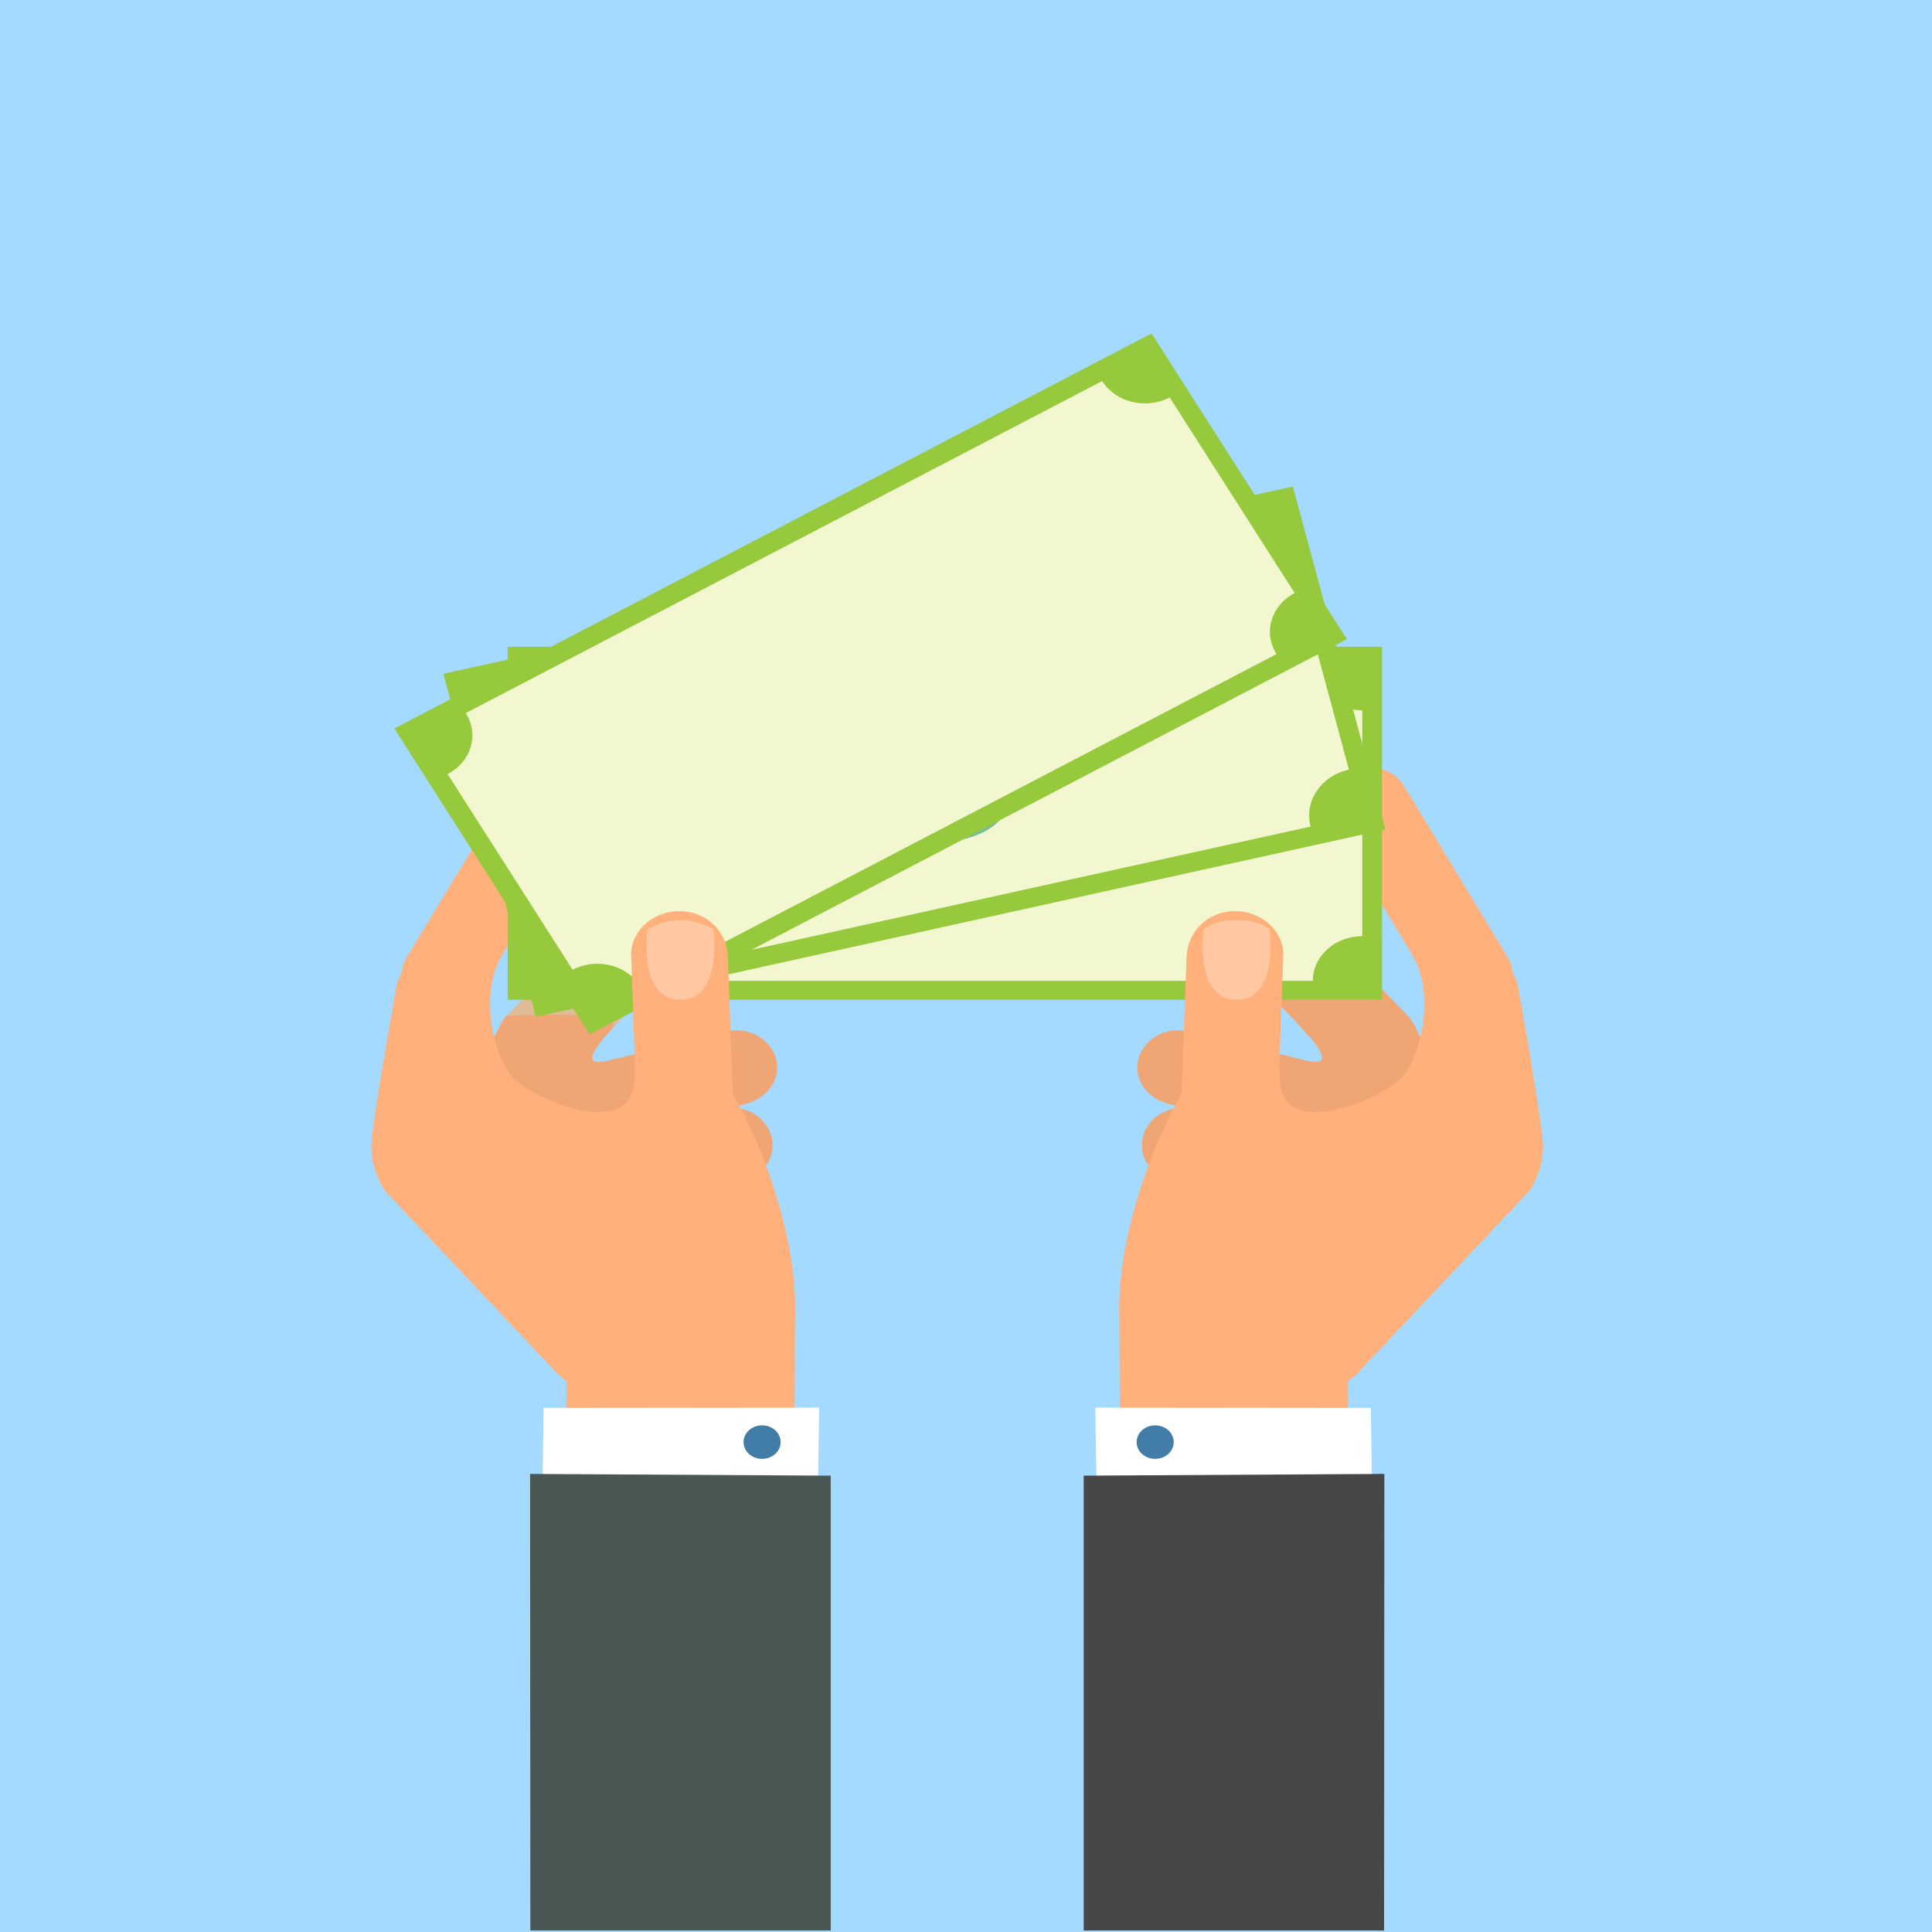 <svg viewBox="0 0 220 220" fill="none" xmlns="http://www.w3.org/2000/svg"><path fill="#A4DAFF" d="M0 0h220v220H0z"/><path fill-rule="evenodd" clip-rule="evenodd" d="M82.974 96.868c-2.117-1.667-5.506-1.548-7.372.37l-17.814 18.318c-1.865 1.919-1.796 4.766.32 6.433 2.115 1.668 5.426 1.497 7.37-.371l17.814-18.854c1.873-1.924 1.796-4.228-.318-5.896z" fill="#E0BC96"/><path fill-rule="evenodd" clip-rule="evenodd" d="M88.373 120.591c-.6-2.27-3.174-3.754-5.66-3.141l-23.726 5.86c-2.486.614-4.076 2.844-3.475 5.114.6 2.271 3.145 3.678 5.66 3.14l23.726-5.859c2.492-.616 4.076-2.844 3.475-5.114z" fill="#F0A574"/><path fill-rule="evenodd" clip-rule="evenodd" d="M67.115 153.961l-18.981-21.476 9.47-16.792s14.286-.923 11.945 1.619c-2.342 2.54-2.916 3.889-.738 3.573 2.177-.317 10.644 23.587 10.644 23.587l-12.34 9.489z" fill="#F0A574"/><path fill-rule="evenodd" clip-rule="evenodd" d="M87.978 130.572c.104-2.332-1.927-4.392-4.503-4.411l-24.596-.182c-2.577-.019-4.778 1.737-4.882 4.069-.103 2.332 1.922 4.312 4.504 4.41l24.596.183c2.583.02 4.777-1.736 4.88-4.069zm47.048-33.704c2.117-1.667 5.506-1.548 7.372.37l17.814 18.318c1.865 1.919 1.796 4.766-.32 6.433-2.115 1.668-5.426 1.497-7.371-.371l-17.813-18.854c-1.873-1.924-1.796-4.228.318-5.896z" fill="#F0A574"/><path fill-rule="evenodd" clip-rule="evenodd" d="M129.627 120.591c.601-2.27 3.174-3.754 5.659-3.141l23.727 5.86c2.486.614 4.076 2.844 3.475 5.114-.601 2.271-3.145 3.678-5.659 3.14l-23.727-5.859c-2.492-.616-4.076-2.844-3.475-5.114z" fill="#F0A574"/><path fill-rule="evenodd" clip-rule="evenodd" d="M150.885 153.961l18.981-21.476-9.469-16.792s-14.287-.923-11.946 1.619c2.342 2.54 2.916 3.889.738 3.573-2.177-.317-10.644 23.587-10.644 23.587l12.34 9.489z" fill="#F0A574"/><path fill-rule="evenodd" clip-rule="evenodd" d="M130.023 130.572c-.105-2.332 1.926-4.392 4.502-4.411l24.596-.182c2.577-.019 4.778 1.737 4.882 4.069.103 2.332-1.922 4.312-4.504 4.41l-24.596.183c-2.583.02-4.777-1.736-4.88-4.069z" fill="#F0A574"/><path fill-rule="evenodd" clip-rule="evenodd" d="M153.424 87.947c2.226-1.185 5.194-.541 6.43 1.502l11.8 19.502c1.237 2.043.564 4.626-1.662 5.81-2.225 1.185-5.112.507-6.429-1.502l-11.8-19.503c-1.241-2.048-.564-4.624 1.661-5.81zm-88.848 0c-2.226-1.185-5.194-.541-6.43 1.502l-11.8 19.502c-1.237 2.043-.564 4.626 1.662 5.81 2.225 1.185 5.112.507 6.429-1.502l11.8-19.503c1.24-2.048.564-4.624-1.661-5.81z" fill="#FFB07B"/><path fill="#97C93D" d="M57.805 73.642h99.572v40.204H57.805z"/><path fill-rule="evenodd" clip-rule="evenodd" d="M60.189 106.603V80.884c3.11 0 5.63-2.278 5.63-5.088h83.676c0 2.81 2.521 5.088 5.631 5.088v25.719c-3.11 0-5.631 2.278-5.631 5.089H65.82c0-2.811-2.521-5.089-5.631-5.089z" fill="#F3F7D0"/><path fill-rule="evenodd" clip-rule="evenodd" d="M50.484 76.722l96.735-21.325 10.543 39.058-96.734 21.325-10.544-39.058z" fill="#97C93D"/><path fill-rule="evenodd" clip-rule="evenodd" d="M61.37 107.969l-6.6-24.451c3.185-.702 5.137-3.605 4.36-6.483l80.7-17.788c.777 2.878 3.989 4.643 7.174 3.94l6.599 24.451c-3.184.702-5.137 3.605-4.359 6.483l-80.7 17.788c-.777-2.878-3.989-4.642-7.173-3.94z" fill="#F3F7D0"/><path d="M97.78 93.8c.471.175 3.043 1.175 5.878.55l5.173-1.14c3.239-.714 4.482-2.25 3.759-4.927v0c-.716-2.654-3.663-3.256-6.874-2.549l-3.706.817c-3.212.708-6.138.184-6.875-2.548v0c-.793-2.938 1.606-4.453 4.846-5.167l4.086-.9c2.834-.625 5.115.313 5.587.488" stroke="#7ABB99" stroke-width="5" stroke-linecap="round"/><path fill-rule="evenodd" clip-rule="evenodd" d="M44.901 82.956l86.229-44.99 22.245 34.816-86.23 44.99-22.244-34.816z" fill="#97C93D"/><path fill-rule="evenodd" clip-rule="evenodd" d="M65.204 110.426l-14.23-22.273c2.694-1.406 3.616-4.518 2.062-6.952L125.5 43.394c1.555 2.434 4.999 3.268 7.693 1.863l14.23 22.273c-2.694 1.405-3.617 4.517-2.062 6.951l-72.464 37.807c-1.555-2.434-5-3.268-7.693-1.862z" fill="#F3F7D0"/><path fill-rule="evenodd" clip-rule="evenodd" d="M90.48 146.764c-.638-8.884-4.577-18.138-7.095-22.269-.695-1.14-3.347.889-6.509 4.287-.866-4.895-4.728-10.114-4.586-6.464.32 8.276-12.317 2.561-14.157.137-1.84-2.424-3.696-9.196-.898-13.82 2.023-3.343-4.38.28-6.95.036-2.57-.244-4.834 1.468-5.162 3.776 0 0-2.834 15.736-2.838 18.11-.005 2.375 1.03 4.193 1.519 5.007l19.476 20.653c1.029 1.091 2.341 1.899 3.725 2.104 3.574 3.608 9.01 5.968 12.866 5.547 6.982-.76 11.246-8.219 10.608-17.104z" fill="#FFB07B"/><path fill-rule="evenodd" clip-rule="evenodd" d="M78.183 141.525c3.031.092 5.808-2.079 5.697-4.811l-1-27.811c-.11-2.733-2.293-5.056-5.325-5.148-3.031-.093-5.587 2.071-5.696 4.811l1 27.811c.111 2.74 2.292 5.055 5.324 5.148zm12.352 7.566l-.174 44.023-12.722-.073-13.215-16.938.11-25.799 26-1.213z" fill="#FFB07B"/><path fill-rule="evenodd" clip-rule="evenodd" d="M93.28 160.289l-.447 28.174-4.167 4.176-12.403-.067-14.584-17.54.22-14.71 31.38-.033z" fill="#fff"/><path fill-rule="evenodd" clip-rule="evenodd" d="M94.597 168.036v51.794H60.393l-.032-51.991 34.236.197z" fill="#4A5754"/><path fill-rule="evenodd" clip-rule="evenodd" d="M84.667 164.215c0-1.054.946-1.909 2.113-1.909 1.166 0 2.112.855 2.112 1.909 0 1.055-.945 1.909-2.112 1.909-1.167 0-2.113-.855-2.113-1.909z" fill="#417DA6"/><path fill-rule="evenodd" clip-rule="evenodd" d="M127.521 146.764c.637-8.884 4.575-18.138 7.094-22.269.695-1.14 3.347.889 6.509 4.287.866-4.895 4.728-10.114 4.586-6.464-.32 8.276 12.317 2.561 14.157.137 1.841-2.424 3.696-9.196.898-13.82-2.023-3.343 4.381.28 6.95.036 2.569-.244 4.834 1.468 5.162 3.776 0 0 2.834 15.736 2.839 18.11.003 2.375-1.031 4.193-1.52 5.007l-19.476 20.653c-1.029 1.091-2.341 1.899-3.726 2.104-3.574 3.608-9.009 5.968-12.865 5.547-6.982-.76-11.246-8.219-10.608-17.104z" fill="#FFB07B"/><path fill-rule="evenodd" clip-rule="evenodd" d="M139.817 141.525c-3.032.092-5.808-2.079-5.697-4.811l1-27.811c.111-2.733 2.293-5.056 5.325-5.148 3.031-.093 5.587 2.071 5.696 4.811l-1 27.811c-.112 2.74-2.292 5.055-5.324 5.148zm-12.352 7.566l.174 44.023 12.722-.073 13.215-16.938-.11-25.799-26.001-1.213z" fill="#FFB07B"/><path fill-rule="evenodd" clip-rule="evenodd" d="M124.72 160.289l.447 28.174 4.167 4.176 12.403-.067 14.584-17.54-.22-14.71-31.381-.033z" fill="#fff"/><path fill-rule="evenodd" clip-rule="evenodd" d="M123.402 168.036v51.794h34.205l.032-51.991-34.237.197z" fill="#474747"/><path fill-rule="evenodd" clip-rule="evenodd" d="M129.428 164.215c0-1.054.945-1.909 2.112-1.909 1.167 0 2.113.855 2.113 1.909 0 1.055-.946 1.909-2.113 1.909s-2.112-.855-2.112-1.909z" fill="#417DA6"/><path fill-rule="evenodd" clip-rule="evenodd" d="M77.48 113.845c-4.885 0-3.752-8.034-3.752-8.034s1.645-1.029 3.752-1.029c2.106 0 3.75 1.029 3.75 1.029s1.133 8.034-3.75 8.034zm63.337 0c4.884 0 3.751-8.034 3.751-8.034s-1.081-1.029-3.751-1.029-3.751 1.029-3.751 1.029-1.133 8.034 3.751 8.034z" fill="#FFC8A3"/></svg>